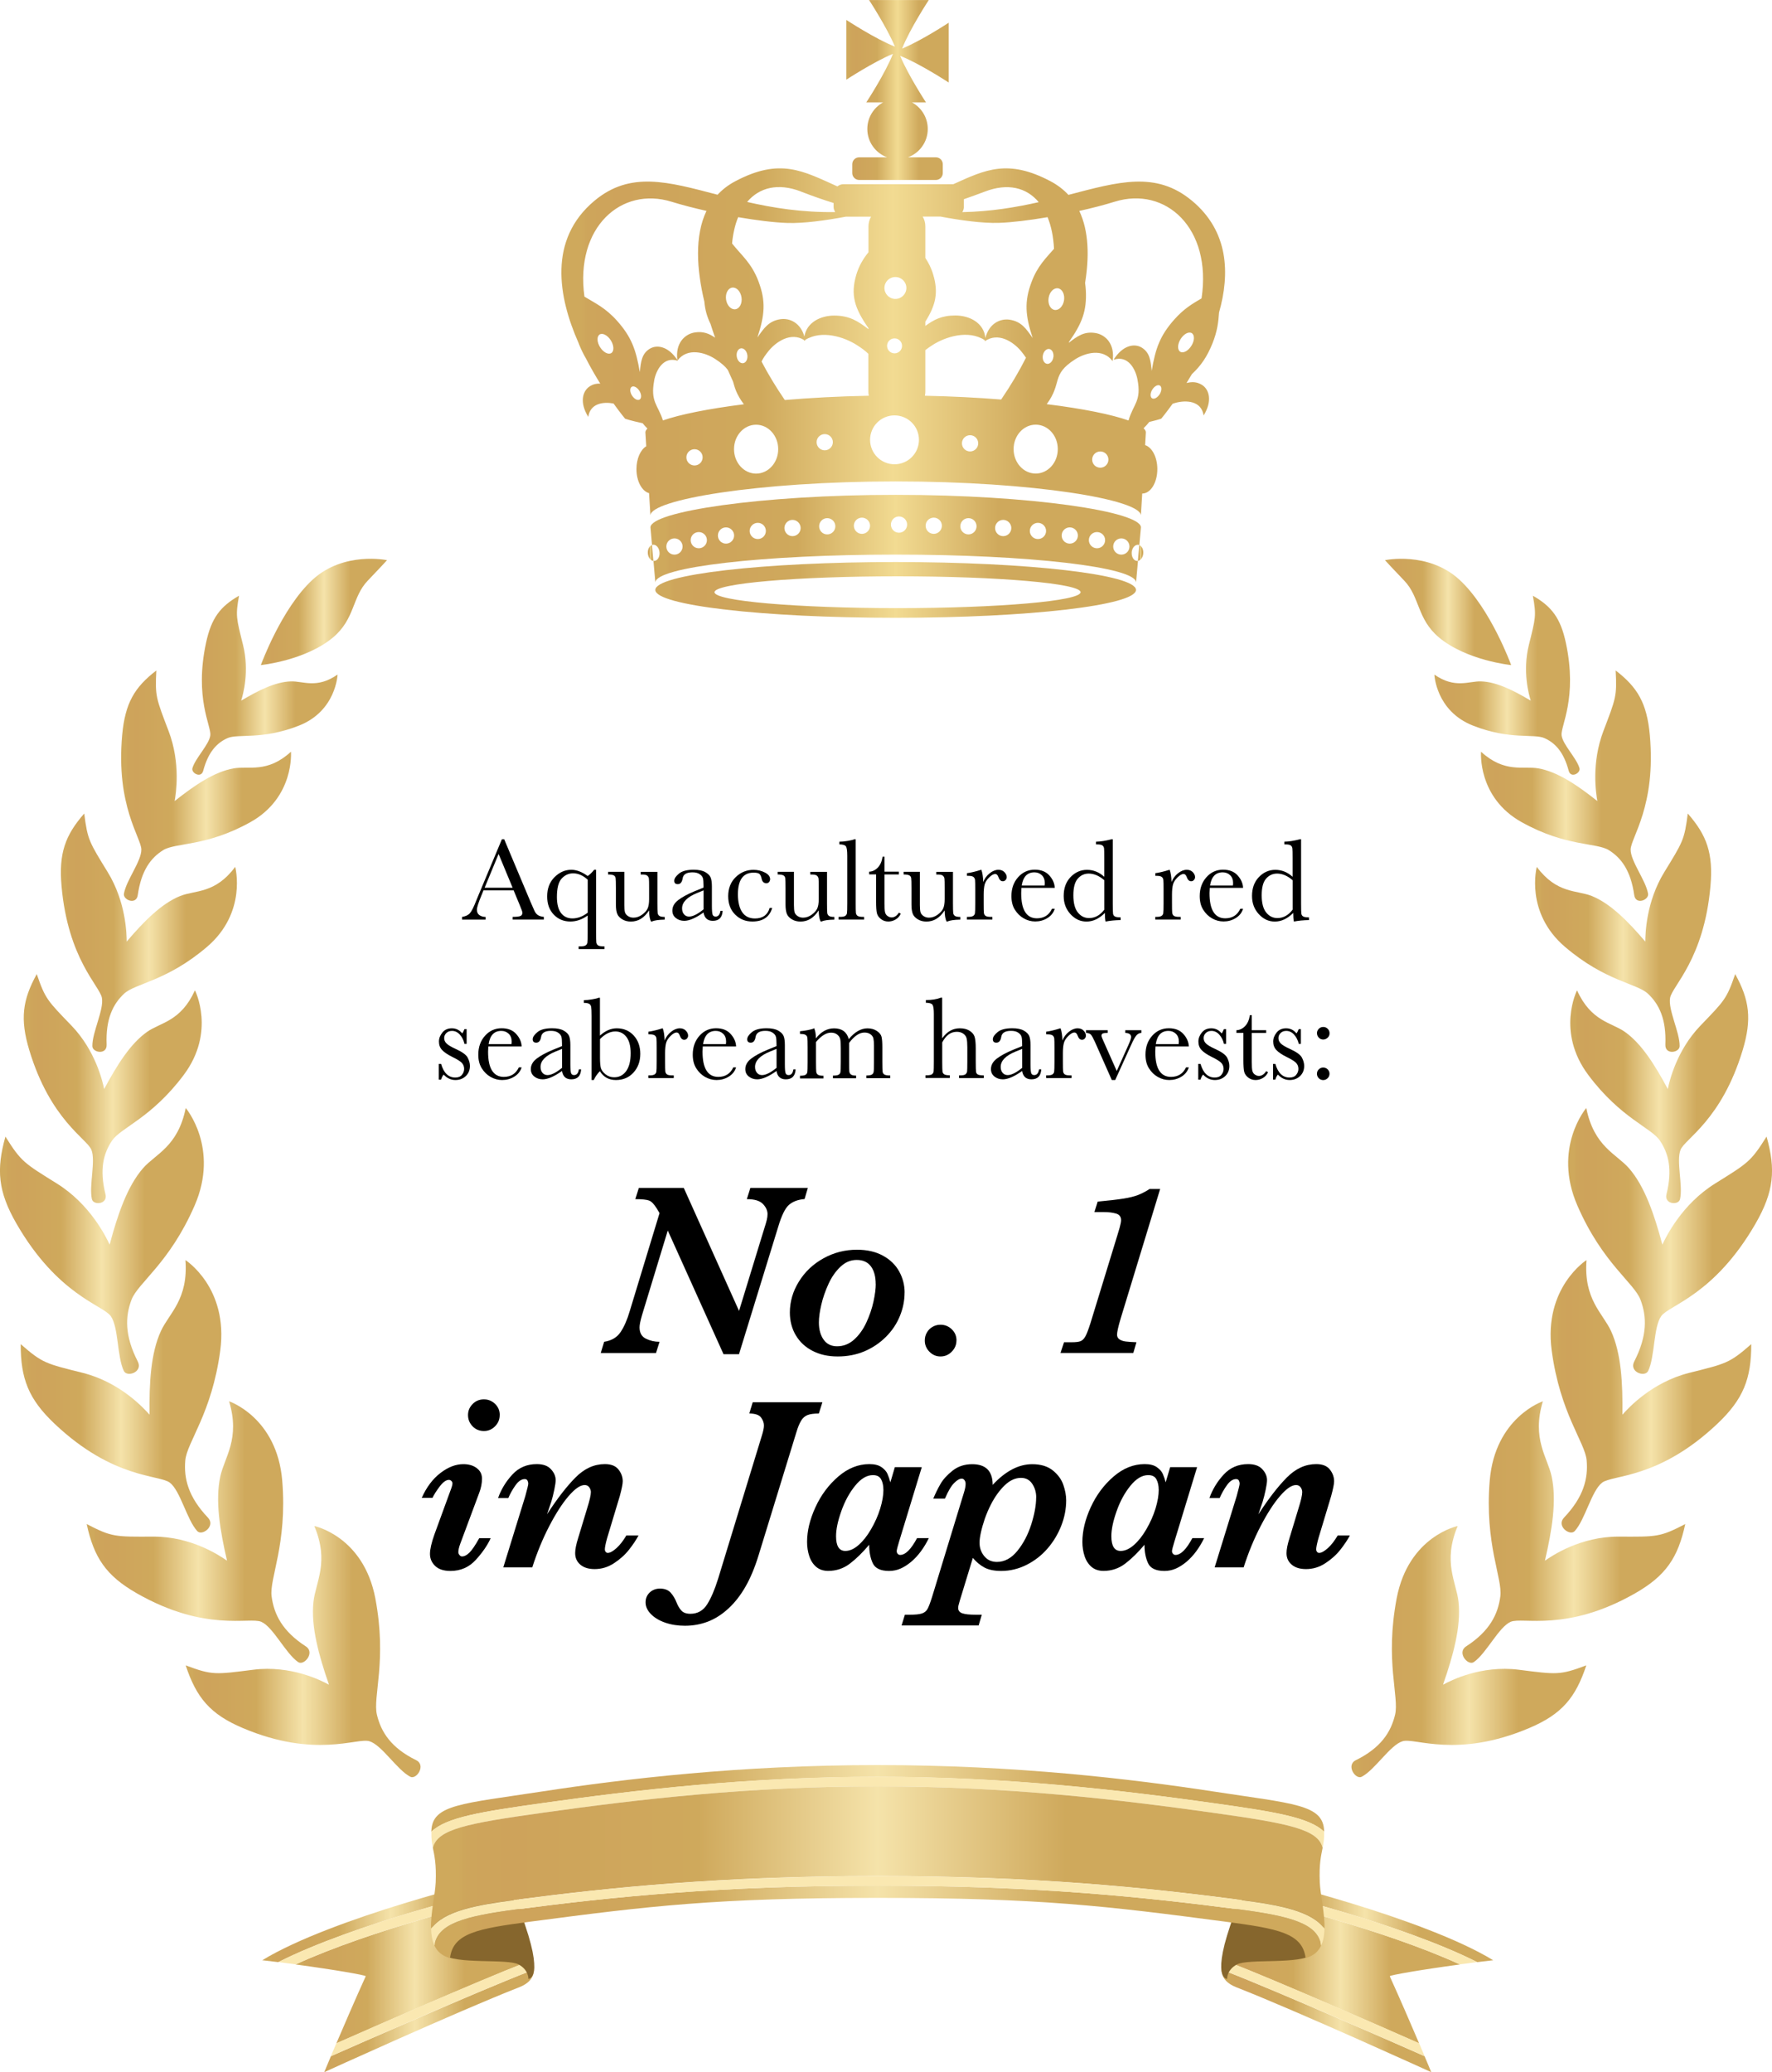 <?xml version="1.0" encoding="UTF-8"?><svg id="_レイヤー_2" xmlns="http://www.w3.org/2000/svg" xmlns:xlink="http://www.w3.org/1999/xlink" viewBox="0 0 355.29 415.42"><defs><style>.cls-1{fill:url(#linear-gradient-12);}.cls-1,.cls-2,.cls-3,.cls-4,.cls-5,.cls-6,.cls-7,.cls-8,.cls-9,.cls-10,.cls-11,.cls-12,.cls-13,.cls-14,.cls-15,.cls-16,.cls-17,.cls-18,.cls-19,.cls-20,.cls-21,.cls-22,.cls-23,.cls-24,.cls-25,.cls-26,.cls-27,.cls-28,.cls-29,.cls-30,.cls-31,.cls-32,.cls-33,.cls-34{stroke-width:0px;}.cls-2{fill:url(#linear-gradient-17);}.cls-3{fill:url(#linear-gradient-19);}.cls-4{fill:url(#linear-gradient);}.cls-5{fill:url(#linear-gradient-21);}.cls-6{fill:url(#linear-gradient-6);}.cls-8{fill:url(#linear-gradient-15);}.cls-9{fill:url(#linear-gradient-11);}.cls-10{fill:url(#linear-gradient-28);}.cls-10,.cls-11,.cls-21,.cls-26,.cls-31,.cls-34{fill-rule:evenodd;}.cls-11{fill:url(#linear-gradient-31);}.cls-12{fill:url(#linear-gradient-5);}.cls-13{fill:url(#linear-gradient-13);}.cls-14{fill:url(#linear-gradient-23);}.cls-15{fill:url(#linear-gradient-25);}.cls-16{fill:url(#linear-gradient-16);}.cls-17{fill:url(#linear-gradient-22);}.cls-18{fill:url(#linear-gradient-20);}.cls-19{fill:url(#linear-gradient-14);}.cls-20{fill:url(#linear-gradient-2);}.cls-21{fill:url(#linear-gradient-27);}.cls-22{fill:url(#linear-gradient-7);}.cls-23{fill:#fae8b1;}.cls-24{fill:url(#linear-gradient-3);}.cls-25{fill:url(#linear-gradient-9);}.cls-26{fill:url(#linear-gradient-29);}.cls-27{fill:url(#linear-gradient-8);}.cls-28{fill:url(#linear-gradient-24);}.cls-29{fill:url(#linear-gradient-18);}.cls-30{fill:url(#linear-gradient-30);}.cls-31{fill:#86662d;}.cls-32{fill:url(#linear-gradient-10);}.cls-33{fill:url(#linear-gradient-4);}.cls-34{fill:url(#linear-gradient-26);}</style><linearGradient id="linear-gradient" x1="244.9" y1="398.09" x2="292.69" y2="398.09" gradientUnits="userSpaceOnUse"><stop offset=".03" stop-color="#cfa95c"/><stop offset=".04" stop-color="#cea55b"/><stop offset=".09" stop-color="#cea35b"/><stop offset=".3" stop-color="#cfa95c"/><stop offset=".5" stop-color="#f5e3aa"/><stop offset=".71" stop-color="#cfa95c"/><stop offset=".98" stop-color="#cfa95c"/></linearGradient><linearGradient id="linear-gradient-2" x1="247.91" y1="384.96" x2="299.39" y2="384.96" xlink:href="#linear-gradient"/><linearGradient id="linear-gradient-3" x1="59.29" x2="107.08" xlink:href="#linear-gradient"/><linearGradient id="linear-gradient-4" x1="52.58" y1="384.96" x2="104.07" y2="384.96" xlink:href="#linear-gradient"/><linearGradient id="linear-gradient-5" x1="87.11" y1="385.28" x2="264.87" y2="385.28" xlink:href="#linear-gradient"/><linearGradient id="linear-gradient-6" x1="86.49" y1="360.55" x2="265.49" y2="360.55" xlink:href="#linear-gradient"/><linearGradient id="linear-gradient-7" x1="86.42" y1="372.41" x2="265.56" y2="372.41" xlink:href="#linear-gradient"/><linearGradient id="linear-gradient-8" x1="0" y1="248.79" x2="40.87" y2="248.79" xlink:href="#linear-gradient"/><linearGradient id="linear-gradient-9" x1="4.77" y1="218.25" x2="40.45" y2="218.25" xlink:href="#linear-gradient"/><linearGradient id="linear-gradient-10" x1="12.19" y1="187" x2="47.51" y2="187" xlink:href="#linear-gradient"/><linearGradient id="linear-gradient-11" x1="24.29" y1="157.51" x2="58.36" y2="157.51" xlink:href="#linear-gradient"/><linearGradient id="linear-gradient-12" x1="38.56" y1="137.37" x2="67.68" y2="137.37" xlink:href="#linear-gradient"/><linearGradient id="linear-gradient-13" x1="4.16" y1="279.94" x2="44.38" y2="279.94" xlink:href="#linear-gradient"/><linearGradient id="linear-gradient-14" x1="17.39" y1="307.16" x2="62.06" y2="307.16" xlink:href="#linear-gradient"/><linearGradient id="linear-gradient-15" x1="37.21" y1="331.12" x2="84.31" y2="331.12" xlink:href="#linear-gradient"/><linearGradient id="linear-gradient-16" x1="52.3" y1="122.69" x2="77.6" y2="122.69" xlink:href="#linear-gradient"/><linearGradient id="linear-gradient-17" x1="314.42" y1="248.79" x2="355.29" y2="248.79" xlink:href="#linear-gradient"/><linearGradient id="linear-gradient-18" x1="314.84" y1="218.25" x2="350.52" y2="218.25" xlink:href="#linear-gradient"/><linearGradient id="linear-gradient-19" x1="307.78" y1="187" x2="343.09" y2="187" xlink:href="#linear-gradient"/><linearGradient id="linear-gradient-20" x1="296.93" y1="157.51" x2="331" y2="157.51" xlink:href="#linear-gradient"/><linearGradient id="linear-gradient-21" x1="287.6" y1="137.37" x2="316.73" y2="137.37" xlink:href="#linear-gradient"/><linearGradient id="linear-gradient-22" x1="310.91" y1="279.94" x2="351.13" y2="279.94" xlink:href="#linear-gradient"/><linearGradient id="linear-gradient-23" x1="293.22" y1="307.16" x2="337.9" y2="307.16" xlink:href="#linear-gradient"/><linearGradient id="linear-gradient-24" x1="270.98" y1="331.12" x2="318.08" y2="331.12" xlink:href="#linear-gradient"/><linearGradient id="linear-gradient-25" x1="277.69" y1="122.69" x2="302.99" y2="122.69" xlink:href="#linear-gradient"/><linearGradient id="linear-gradient-26" x1="131.39" y1="118.27" x2="227.77" y2="118.27" gradientUnits="userSpaceOnUse"><stop offset=".03" stop-color="#cfa95c"/><stop offset=".04" stop-color="#cea55b"/><stop offset=".09" stop-color="#cea35b"/><stop offset=".3" stop-color="#cfa95c"/><stop offset=".5" stop-color="#f2db92"/><stop offset=".71" stop-color="#cfa95c"/><stop offset=".98" stop-color="#cfa95c"/></linearGradient><linearGradient id="linear-gradient-27" x1="130.4" y1="108.01" x2="228.75" y2="108.01" xlink:href="#linear-gradient-26"/><linearGradient id="linear-gradient-28" x1="228.15" y1="110.87" x2="229.23" y2="110.87" xlink:href="#linear-gradient-26"/><linearGradient id="linear-gradient-29" x1="129.88" y1="110.87" x2="131" y2="110.87" xlink:href="#linear-gradient-26"/><linearGradient id="linear-gradient-30" x1="112.55" y1="68.55" x2="245.62" y2="68.55" xlink:href="#linear-gradient-26"/><linearGradient id="linear-gradient-31" x1="169.69" y1="18.03" x2="190.21" y2="18.03" xlink:href="#linear-gradient-26"/></defs><g id="_レイヤー_1-2"><path class="cls-4" d="m292.69,393.83c-15.08-6.92-39.11-12.93-40.71-13.07-2.38-.06-2.84,1.8-3.25,4.64-.09.63-.18,1.23-.31,1.75l-1.77-.46c-.66,2.33-1.41,4.98-1.54,6.04-.19,1.59-1.03,4.21,2.8,5.7,12.09,4.72,39.06,17.01,39.06,17.01,0,0-.51-1.24-1.34-3.2-5.07-2.24-29-12.8-39.69-16.97l.7-1.78c9.73,3.8,30.37,12.86,37.9,16.18-1.63-3.82-3.84-8.94-5.89-13.46-.09-.21,6.44-1.34,14.04-2.36Z"/><path class="cls-20" d="m252.04,378.84c1.44.03,28.87,6.81,44.14,14.54,1.07-.13,2.15-.26,3.21-.38-13.92-8.5-46.08-16.42-47.37-16.45-3.05-.07-3.75,2.35-4.11,4.6.72-1.33,1.94-2.36,4.13-2.31Z"/><path class="cls-23" d="m245.94,395.25c10.69,4.17,34.62,14.73,39.69,16.97-.32-.76-.69-1.63-1.09-2.58-7.53-3.32-28.17-12.38-37.9-16.18l-.7,1.78Z"/><path class="cls-23" d="m247.91,381.15c-.68,1.26-.91,2.8-1.08,3.96-.08.58-.16,1.13-.27,1.54l.08.02c.33-1.18.65-2.27.84-3.03.18-.68.27-1.57.42-2.5Z"/><path class="cls-23" d="m248.72,385.39c.41-2.83.87-4.7,3.25-4.64,1.61.14,25.63,6.15,40.71,13.07,1.15-.15,2.32-.3,3.49-.45-15.27-7.72-42.7-14.5-44.14-14.54-2.2-.05-3.42.98-4.13,2.31-.15.93-.24,1.82-.42,2.5-.2.76-.51,1.85-.84,3.03l1.77.46c.14-.52.22-1.12.31-1.75Z"/><path class="cls-31" d="m263.23,391.78c-2.52,2.15-12.96.83-15.24,2.07-2.05,1.11-1.95,2.89-1.95,2.89,0,0-3.46.09,1.45-12.98,4.12-10.98,16.42-4.05,17.43,0,1.01,4.04-.05,6.65-1.68,8.04Z"/><path class="cls-24" d="m59.29,393.83c15.08-6.92,39.11-12.93,40.71-13.07,2.38-.06,2.84,1.8,3.25,4.64.09.63.18,1.23.31,1.75l1.77-.46c.66,2.33,1.41,4.98,1.54,6.04.19,1.59,1.03,4.21-2.8,5.7-12.09,4.72-39.06,17.01-39.06,17.01,0,0,.51-1.24,1.34-3.2,5.07-2.24,29-12.8,39.69-16.97l-.7-1.78c-9.73,3.8-30.37,12.86-37.9,16.18,1.63-3.82,3.84-8.94,5.89-13.46.1-.21-6.44-1.34-14.04-2.36Z"/><path class="cls-33" d="m99.94,378.84c-1.44.03-28.87,6.81-44.14,14.54-1.07-.13-2.15-.26-3.22-.38,13.92-8.5,46.08-16.42,47.37-16.45,3.05-.07,3.75,2.35,4.11,4.6-.72-1.33-1.94-2.36-4.13-2.31Z"/><path class="cls-23" d="m106.04,395.25c-10.69,4.17-34.62,14.73-39.69,16.97.32-.76.69-1.63,1.09-2.58,7.53-3.32,28.17-12.38,37.9-16.18l.7,1.78Z"/><path class="cls-23" d="m104.07,381.15c.68,1.26.91,2.8,1.08,3.96.08.58.16,1.13.27,1.54l-.08.02c-.33-1.18-.65-2.27-.84-3.03-.18-.68-.27-1.57-.42-2.5Z"/><path class="cls-23" d="m103.25,385.39c-.41-2.83-.87-4.7-3.25-4.64-1.61.14-25.63,6.15-40.71,13.07-1.15-.15-2.31-.3-3.49-.45,15.27-7.72,42.7-14.5,44.14-14.54,2.2-.05,3.42.98,4.13,2.31.15.93.24,1.82.42,2.5.2.76.51,1.85.84,3.03l-1.77.46c-.13-.52-.22-1.12-.31-1.75Z"/><path class="cls-31" d="m88.75,391.78c2.52,2.15,12.96.83,15.24,2.07,2.05,1.11,1.95,2.89,1.95,2.89,0,0,3.46.09-1.45-12.98-4.12-10.98-16.42-4.05-17.43,0-1.01,4.04.05,6.65,1.68,8.04Z"/><path class="cls-12" d="m175.99,378.04c-31.64,0-53.52,2.29-72.48,4.77-10.38,1.36-15.83,2.87-16.4,7.25.56,1.19,1.53,2.09,3.12,2.48.62-4.97,5.51-5.88,16.06-7.27,23.98-3.16,37.16-4.77,69.71-4.77s45.73,1.61,69.71,4.77c10.54,1.39,15.44,2.3,16.06,7.27,1.58-.39,2.55-1.29,3.12-2.48-.57-4.38-6.02-5.89-16.4-7.25-18.96-2.48-40.85-4.77-72.48-4.77Z"/><path class="cls-6" d="m175.99,356.23c-26.16,0-48.67,2.67-67.26,5.28-12.27,1.72-19.25,2.84-22.24,5.73,0-.06,0-.12,0-.18.2-5.31,6.01-5.41,22.37-7.92,16.26-2.49,39.57-5.27,67.13-5.27s50.86,2.78,67.13,5.27c16.36,2.51,22.16,2.61,22.37,7.92,0,.06,0,.12,0,.18-2.99-2.89-9.97-4-22.24-5.73-18.59-2.61-41.09-5.28-67.26-5.28Z"/><path class="cls-23" d="m175.99,358.14c-26.05,0-48.47,2.66-66.99,5.26-15.48,2.17-21.28,3.32-22.21,7.06-.19-.95-.33-1.88-.3-3.24,2.99-2.89,9.97-4,22.24-5.73,18.58-2.61,41.09-5.28,67.26-5.28s48.67,2.67,67.26,5.28c12.27,1.72,19.25,2.84,22.24,5.73.04,1.36-.11,2.29-.3,3.24-.93-3.75-6.73-4.89-22.21-7.06-18.52-2.6-40.95-5.26-66.99-5.26Z"/><path class="cls-22" d="m175.99,376.12c-31.75,0-53.71,2.3-72.73,4.78-7.82,1.02-14.21,2.17-16.84,5.77-.09-3.17.84-6.87.94-9.28.15-3.73-.26-5.35-.57-6.93.93-3.75,6.73-4.89,22.21-7.06,18.52-2.6,40.95-5.26,66.99-5.26s48.47,2.66,66.99,5.26c15.48,2.17,21.28,3.32,22.21,7.06-.31,1.58-.73,3.2-.57,6.93.1,2.41,1.02,6.11.94,9.28-2.62-3.6-9.02-4.75-16.84-5.77-19.02-2.48-40.98-4.78-72.73-4.78Z"/><path class="cls-23" d="m175.99,378.04c-31.64,0-53.52,2.29-72.48,4.77-10.38,1.36-15.83,2.87-16.4,7.25-.46-.97-.65-2.13-.68-3.37,2.62-3.6,9.02-4.75,16.84-5.77,19.02-2.48,40.98-4.78,72.73-4.78s53.71,2.3,72.73,4.78c7.82,1.02,14.21,2.17,16.84,5.77-.03,1.25-.23,2.41-.69,3.37-.57-4.38-6.02-5.89-16.4-7.25-18.96-2.48-40.85-4.77-72.48-4.77Z"/><path class="cls-27" d="m37.24,222.14s6.81,8,1.78,19.56c-5.03,11.56-11.35,15.47-12.65,18.87-1.27,3.34-1.42,7.17,1.25,12.39,1.08,2.12-2.14,3.23-2.79,1.9-1.37-2.83-1.04-8.8-2.63-11.01-1.59-2.21-10.64-4.2-18.9-18.53-3.71-6.44-4.07-10.85-2.21-17.45,3.17,5.07,3.74,5.31,10.38,9.45,6.63,4.15,9.76,10.61,10.51,12.21,1.63-6.09,3.55-11.71,6.7-15.32,2.53-2.89,7-4.3,8.56-12.08Z"/><path class="cls-25" d="m39.09,198.55s4.23,8.31-2.26,16.97c-6.49,8.66-12.6,10.55-14.35,13.14-1.72,2.54-2.58,5.75-1.33,10.77.51,2.04-2.44,2.26-2.72.98-.62-2.7.81-7.68-.11-9.91-.92-2.23-8.21-5.95-12.44-19.93-1.9-6.29-1.36-10.11,1.49-15.28,1.71,5,2.15,5.33,6.97,10.34,4.82,5,6.22,11.18,6.55,12.7,2.55-4.78,5.26-9.12,8.62-11.47,2.7-1.89,6.75-2.07,9.57-8.31Z"/><path class="cls-32" d="m47.16,173.8s2.44,9.11-5.64,16.02c-8.09,6.92-14.43,7.31-16.66,9.42-2.19,2.07-3.69,5-3.48,10.2.08,2.11-2.83,1.62-2.86.31-.05-2.78,2.35-7.3,1.91-9.7-.44-2.4-6.8-7.75-8.09-22.4-.58-6.58.73-10.19,4.55-14.55.66,5.29,1.01,5.72,4.7,11.74,3.69,6.02,3.8,12.38,3.81,13.94,3.46-4.07,6.99-7.65,10.74-9.15,3.02-1.2,7.01-.42,11.02-5.84Z"/><path class="cls-9" d="m58.34,150.71s.75,9.17-8.14,14.12c-8.9,4.96-15.01,4.06-17.5,5.62-2.44,1.53-4.37,4.03-5.08,9.02-.29,2.02-2.97.97-2.77-.28.42-2.66,3.5-6.48,3.49-8.86-.01-2.37-5.14-8.74-3.84-22.97.58-6.38,2.45-9.56,6.85-12.94-.29,5.17-.02,5.64,2.45,12.13,2.47,6.48,1.48,12.55,1.22,14.05,4-3.17,7.98-5.88,11.81-6.55,3.08-.54,6.75,1.01,11.51-3.34Z"/><path class="cls-1" d="m67.68,135.24s-.27,7.31-7.75,10.24c-7.48,2.93-12.22,1.55-14.33,2.51-2.07.93-3.83,2.69-4.86,6.55-.42,1.57-2.44.44-2.16-.53.59-2.05,3.37-4.73,3.59-6.6.21-1.87-3.23-7.46-.86-18.53,1.07-4.97,2.83-7.27,6.62-9.45-.72,4.04-.55,4.45.79,9.83,1.34,5.38-.01,10.06-.36,11.21,3.46-2.06,6.84-3.76,9.93-3.86,2.48-.09,5.23,1.54,9.39-1.37Z"/><path class="cls-13" d="m37.17,252.62s8.68,5.51,6.99,18.15c-1.69,12.64-6.69,18.37-7.01,22.03-.31,3.59.58,7.3,4.54,11.46,1.61,1.69-1.18,3.76-2.15,2.69-2.08-2.27-3.37-8.08-5.49-9.7-2.12-1.62-11.32-.67-23.08-11.78-5.28-4.99-6.83-9.1-6.82-15.99,4.41,3.85,5.02,3.9,12.48,5.77,7.46,1.88,12.19,7.07,13.35,8.37-.08-6.34.24-12.32,2.28-16.76,1.64-3.57,5.53-6.32,4.92-14.25Z"/><path class="cls-19" d="m45.93,280.94s9.61,3.21,10.66,15.93c1.04,12.72-2.6,19.54-2.13,23.17.46,3.57,2.12,6.97,6.85,10.03,1.93,1.24-.35,3.95-1.52,3.16-2.5-1.69-5-7.03-7.4-8.08-2.41-1.04-11.15,2.16-24.97-5.72-6.2-3.55-8.58-7.17-10.04-13.88,5.1,2.65,5.71,2.55,13.37,2.52,7.66-.03,13.37,3.86,14.77,4.83-1.43-6.15-2.39-12.05-1.35-16.88.83-3.88,4.04-7.52,1.76-15.09Z"/><path class="cls-8" d="m63,305.94s9.89,2.02,12.26,14.53c2.37,12.51-.54,19.73.31,23.29.83,3.49,2.84,6.66,7.87,9.13,2.04,1,.07,3.97-1.18,3.32-2.66-1.38-5.71-6.38-8.2-7.12-2.5-.75-10.86,3.51-25.4-2.65-6.53-2.77-9.28-6.07-11.43-12.56,5.35,2.01,5.94,1.84,13.55.88,7.61-.96,13.69,2.2,15.18,3-2.06-5.93-3.64-11.68-3.11-16.6.42-3.95,3.23-7.97.17-15.21Z"/><path class="cls-16" d="m77.6,112.31s-8.65-1.84-14.91,3.9c-6.26,5.74-10.39,17.13-10.39,17.13,0,0,8.9-.89,14.46-5.53,4.44-3.72,3.81-8.1,6.97-11.39,1.87-1.93,3.87-4.11,3.87-4.11Z"/><path class="cls-2" d="m318.05,222.14s-6.81,8-1.78,19.56c5.03,11.56,11.36,15.47,12.65,18.87,1.27,3.34,1.42,7.17-1.25,12.39-1.08,2.12,2.14,3.23,2.79,1.9,1.37-2.83,1.04-8.8,2.63-11.01,1.59-2.21,10.64-4.2,18.9-18.53,3.71-6.44,4.07-10.85,2.21-17.45-3.18,5.07-3.74,5.31-10.38,9.45-6.63,4.15-9.76,10.61-10.51,12.21-1.63-6.09-3.55-11.71-6.7-15.32-2.53-2.89-7-4.3-8.56-12.08Z"/><path class="cls-29" d="m316.2,198.55s-4.23,8.31,2.26,16.97c6.48,8.66,12.6,10.55,14.34,13.14,1.72,2.54,2.58,5.75,1.33,10.77-.51,2.04,2.44,2.26,2.72.98.62-2.7-.81-7.68.11-9.91.92-2.23,8.21-5.95,12.44-19.93,1.9-6.29,1.36-10.11-1.49-15.28-1.71,5-2.15,5.33-6.97,10.34-4.82,5-6.22,11.18-6.55,12.7-2.55-4.78-5.26-9.12-8.62-11.47-2.7-1.89-6.75-2.07-9.57-8.31Z"/><path class="cls-3" d="m308.13,173.8s-2.44,9.11,5.64,16.02c8.09,6.92,14.43,7.31,16.66,9.42,2.19,2.07,3.69,5,3.48,10.2-.08,2.11,2.83,1.62,2.86.31.05-2.78-2.35-7.3-1.91-9.7.44-2.4,6.8-7.75,8.09-22.4.58-6.58-.73-10.19-4.55-14.55-.66,5.29-1.01,5.72-4.7,11.74-3.69,6.02-3.8,12.38-3.81,13.94-3.47-4.07-6.99-7.65-10.74-9.15-3.02-1.2-7.01-.42-11.03-5.84Z"/><path class="cls-18" d="m296.95,150.71s-.75,9.17,8.14,14.12c8.9,4.96,15.01,4.06,17.5,5.62,2.44,1.53,4.37,4.03,5.08,9.02.29,2.02,2.97.97,2.77-.28-.42-2.66-3.5-6.48-3.49-8.86.01-2.37,5.14-8.74,3.84-22.97-.58-6.38-2.45-9.56-6.85-12.94.29,5.17.02,5.64-2.45,12.13-2.47,6.48-1.48,12.55-1.22,14.05-4-3.17-7.98-5.88-11.81-6.55-3.08-.54-6.75,1.01-11.51-3.34Z"/><path class="cls-5" d="m287.6,135.24s.27,7.31,7.75,10.24c7.48,2.93,12.22,1.55,14.33,2.51,2.07.93,3.83,2.69,4.85,6.55.42,1.57,2.44.44,2.16-.53-.59-2.05-3.37-4.73-3.59-6.6-.21-1.87,3.23-7.46.86-18.53-1.07-4.97-2.83-7.27-6.62-9.45.72,4.04.55,4.45-.79,9.83-1.34,5.38.01,10.06.36,11.21-3.46-2.06-6.84-3.76-9.93-3.86-2.48-.09-5.22,1.54-9.39-1.37Z"/><path class="cls-17" d="m318.11,252.62s-8.68,5.51-6.99,18.15c1.69,12.64,6.69,18.37,7.01,22.03.31,3.59-.58,7.3-4.54,11.46-1.61,1.69,1.18,3.76,2.15,2.69,2.08-2.27,3.37-8.08,5.49-9.7,2.12-1.62,11.32-.67,23.08-11.78,5.28-4.99,6.83-9.1,6.82-15.99-4.4,3.85-5.02,3.9-12.48,5.77-7.46,1.88-12.19,7.07-13.35,8.37.08-6.34-.24-12.32-2.28-16.76-1.64-3.57-5.53-6.32-4.92-14.25Z"/><path class="cls-14" d="m309.35,280.94s-9.61,3.21-10.66,15.93c-1.04,12.72,2.6,19.54,2.13,23.17-.46,3.57-2.12,6.97-6.85,10.03-1.93,1.24.35,3.95,1.52,3.16,2.5-1.69,5-7.03,7.4-8.08,2.41-1.04,11.16,2.16,24.97-5.72,6.2-3.55,8.58-7.17,10.04-13.88-5.1,2.65-5.71,2.55-13.37,2.52-7.66-.03-13.37,3.86-14.77,4.83,1.43-6.15,2.39-12.05,1.35-16.88-.83-3.88-4.04-7.52-1.76-15.09Z"/><path class="cls-28" d="m292.29,305.94s-9.89,2.02-12.26,14.53c-2.37,12.51.54,19.73-.31,23.29-.83,3.49-2.84,6.66-7.87,9.13-2.04,1-.07,3.97,1.18,3.32,2.66-1.38,5.71-6.38,8.2-7.12,2.5-.75,10.86,3.51,25.4-2.65,6.53-2.77,9.28-6.07,11.43-12.56-5.35,2.01-5.94,1.84-13.55.88-7.61-.96-13.69,2.2-15.18,3,2.06-5.93,3.64-11.68,3.11-16.6-.42-3.95-3.23-7.97-.17-15.21Z"/><path class="cls-15" d="m277.69,112.31s8.65-1.84,14.91,3.9c6.26,5.74,10.39,17.13,10.39,17.13,0,0-8.9-.89-14.46-5.53-4.44-3.72-3.81-8.1-6.97-11.39-1.87-1.93-3.87-4.11-3.87-4.11Z"/><path class="cls-34" d="m179.58,112.68c-26.62,0-48.19,2.5-48.19,5.59s21.57,5.59,48.19,5.59,48.19-2.5,48.19-5.59-21.58-5.59-48.19-5.59Zm.38,9.24c-20.27,0-36.7-1.43-36.7-3.19s16.43-3.19,36.7-3.19,36.7,1.43,36.7,3.19-16.43,3.19-36.7,3.19Z"/><path class="cls-21" d="m226.9,110.76c.07-.89.64-1.58,1.29-1.54.09,0,.17.03.25.06l.32-3.55c0-3.15-22.01-6.52-49.17-6.52s-49.17,3.37-49.17,6.52l.31,3.53c.07-.02.14-.04.22-.05.64-.05,1.22.64,1.29,1.54.07.89-.4,1.66-1.05,1.71-.06,0-.12,0-.17-.01l.38,4.33c0-3.09,21.57-5.59,48.19-5.59s48.19,2.5,48.19,5.59l.39-4.33c-.07.01-.14.02-.21.01-.64-.05-1.11-.81-1.05-1.71Zm-91.67.44c-.9,0-1.63-.73-1.63-1.63s.73-1.63,1.63-1.63,1.63.73,1.63,1.63-.73,1.63-1.63,1.63Zm4.88-1.28c-.9,0-1.63-.73-1.63-1.63s.73-1.62,1.63-1.62,1.63.73,1.63,1.62-.73,1.63-1.63,1.63Zm5.45-.93c-.9,0-1.62-.73-1.62-1.63s.73-1.63,1.62-1.63,1.63.73,1.63,1.63-.73,1.63-1.63,1.63Zm6.38-.92c-.9,0-1.63-.73-1.63-1.62s.73-1.63,1.63-1.63,1.62.73,1.62,1.63-.73,1.62-1.62,1.62Zm6.96-.58c-.9,0-1.62-.73-1.62-1.63s.73-1.63,1.62-1.63,1.63.73,1.63,1.63-.73,1.63-1.63,1.63Zm6.96-.35c-.9,0-1.62-.73-1.62-1.63s.73-1.63,1.62-1.63,1.63.73,1.63,1.63-.73,1.63-1.63,1.63Zm6.96-.11c-.89,0-1.62-.73-1.62-1.63s.73-1.62,1.62-1.62,1.63.73,1.63,1.62-.73,1.63-1.63,1.63Zm7.43-.23c-.9,0-1.62-.73-1.62-1.63s.73-1.63,1.62-1.63,1.63.73,1.63,1.63-.73,1.63-1.63,1.63Zm6.97.23c-.9,0-1.63-.73-1.63-1.63s.73-1.62,1.63-1.62,1.63.73,1.63,1.62-.73,1.63-1.63,1.63Zm6.96.11c-.9,0-1.63-.73-1.63-1.63s.73-1.63,1.63-1.63,1.62.73,1.62,1.63-.73,1.63-1.62,1.63Zm6.96.35c-.9,0-1.62-.73-1.62-1.63s.73-1.63,1.62-1.63,1.63.73,1.63,1.63-.72,1.63-1.63,1.63Zm6.97.58c-.9,0-1.63-.73-1.63-1.62s.73-1.63,1.63-1.63,1.63.73,1.63,1.63-.73,1.62-1.63,1.62Zm6.38.92c-.9,0-1.62-.73-1.62-1.63s.73-1.63,1.62-1.63,1.63.73,1.63,1.63-.73,1.63-1.63,1.63Zm5.46.93c-.9,0-1.63-.73-1.63-1.63s.73-1.62,1.63-1.62,1.63.73,1.63,1.62-.73,1.63-1.63,1.63Zm4.88,1.28c-.9,0-1.63-.73-1.63-1.63s.73-1.63,1.63-1.63,1.63.73,1.63,1.63-.73,1.63-1.63,1.63Z"/><path class="cls-10" d="m228.43,109.29l-.28,3.17c.56-.09,1.02-.73,1.08-1.52.06-.77-.29-1.45-.8-1.65Z"/><path class="cls-26" d="m129.89,110.94c.06.81.54,1.45,1.11,1.52l-.28-3.18c-.53.18-.89.87-.83,1.66Z"/><path class="cls-30" d="m238.97,40.23c-7.19-5.99-14.73-3.78-24.75-1.16-.98-1.06-2.18-1.99-3.62-2.75-8.53-4.49-13.04-2.3-19.46.61h-22.01c-.47,0-.89.17-1.23.44-6.96-3.12-11.49-5.77-20.44-1.05-1.43.75-2.61,1.67-3.59,2.72-9.97-2.61-17.49-4.78-24.66,1.19-9.33,7.78-7.31,19.28-3.21,28.53.05.13.09.26.15.39.41,1.01.85,1.89,1.32,2.69.94,1.84,1.94,3.55,2.88,5.07-.7-.04-1.38.09-2.08.53-1.47.92-2.13,3.24-.32,6.14.39-2.74,3.03-3.07,5.07-2.68,1.37,1.92,2.32,3.05,2.32,3.05,0,0,.93.34,3.51.9.27.34.59.7.96,1.07-.26.26-.41.51-.41.76l.17,2.79c-1.15.7-1.96,2.48-1.96,4.58,0,2.43,1.1,4.44,2.53,4.82l.27,4.47c0-3.15,21.46-6.82,49.17-6.82s49.17,3.67,49.17,6.82l.27-4.39h0c1.68,0,3.03-2.19,3.03-4.9,0-2.39-1.06-4.37-2.45-4.81l.15-2.57c0-.26-.17-.54-.46-.81.46-.45.83-.87,1.15-1.27,1.73-.41,2.39-.65,2.39-.65,0,0,.93-1.11,2.29-3,.18-.06.36-.11.56-.17,2.08-.58,5.21-.47,5.65,2.53,1.8-2.91,1.13-5.23-.34-6.14-1.04-.64-2.02-.64-3.09-.37.36-.57.72-1.17,1.08-1.79,1.83-1.7,3.04-3.48,4.11-6.13,1.01-2.49,1.2-4.37,1.33-6.21,2.22-7.84,1.93-16.3-5.44-22.43Zm-26.84,17.57c.85.13,1.39,1.21,1.21,2.41-.19,1.2-1.03,2.06-1.88,1.93-.86-.13-1.4-1.21-1.21-2.41.18-1.2,1.03-2.06,1.88-1.93Zm-.93,13.82c-.12.82-.7,1.41-1.28,1.32-.59-.09-.96-.83-.83-1.65.13-.82.7-1.41,1.29-1.32.58.09.95.83.83,1.65Zm-17.95-30.15v-1.53c1.3-.45,2.69-.95,4.19-1.52,4.62-1.78,8.38-.82,10.83,2.11-4.57,1.03-9.63,1.89-15.33,2,.2-.31.32-.67.32-1.06Zm-13.72,14.07c1.21,0,2.2.98,2.2,2.19s-.98,2.2-2.2,2.2-2.2-.98-2.2-2.2.98-2.19,2.2-2.19Zm1.33,13.8c0,.83-.67,1.5-1.5,1.5s-1.5-.67-1.5-1.5.67-1.5,1.5-1.5,1.5.67,1.5,1.5Zm-20.26-30.93c2.43.94,4.6,1.69,6.54,2.29v.75c0,.4.12.76.32,1.07-6.67.09-12.49-.85-17.66-2.03,2.45-2.91,6.2-3.86,10.81-2.09Zm-12.61,5.13c3.68.63,7.21,1.07,9.87,1.16,3.33.11,7.8-.52,11.73-1.26h5.06c-.33.58-.52,1.25-.52,1.97v5.16c-1,1.24-1.89,2.65-2.45,4.54-1.18,4.03-.35,6.67,2.45,10.69v.19c-2.07-1.55-3.72-2.72-6.88-2.72-2.71,0-5.5,1.35-5.97,4.19-.77-2.73-2.93-3.75-4.83-3.46-2.32.36-3.29,1.8-4.59,3.67,1.48-4.53,1.72-7.27.22-11.25-1.4-3.73-3.47-5.27-5.3-7.61.18-1.98.6-3.75,1.22-5.27Zm1.01,29.27c-.58.09-1.16-.5-1.28-1.32-.13-.82.24-1.56.83-1.65.59-.09,1.16.5,1.29,1.32.12.82-.24,1.56-.83,1.65Zm-2.21-15.15c.85-.13,1.69.73,1.88,1.93.19,1.2-.36,2.28-1.21,2.41-.85.13-1.7-.73-1.88-1.93-.18-1.2.36-2.28,1.21-2.41Zm-24.23,13.13c-.6.37-1.6-.16-2.25-1.19-.64-1.03-.67-2.16-.08-2.54.6-.37,1.6.16,2.25,1.19.64,1.03.67,2.17.08,2.54Zm5.69,9.31c-.41.26-1.1-.11-1.54-.81-.44-.7-.46-1.48-.05-1.74.41-.26,1.1.11,1.54.81.44.7.46,1.48.05,1.74Zm2.02-10.18c-1.62,1.01-1.77,2.61-1.99,4.68-.76-4.54-1.72-7.09-4.52-10.24-2.39-2.69-4.44-3.57-6.58-4.89-1.91-13.9,7.38-22.16,17.48-19.02,2.04.63,4.45,1.26,6.99,1.83-2.41,5.04-1.97,11.72-.43,18.18.14,1.63.54,3.05,1.25,4.51.29.92.59,1.84.91,2.73-1.2-.82-2.38-1.31-4.06-1.05-2.07.32-3.96,2.22-3.5,5.54-1.8-2.76-4.11-3.16-5.55-2.26Zm.89,6.36c.4-2.12,1.89-4.89,4.76-3.95-.02-.03-.04-.06-.06-.09,2-2.61,5.51-1.58,7.51-.29,1.27.82,2.04,1.52,2.55,2.2.36.82.71,1.6,1.05,2.33.34,1.22.7,2.61,2.18,4.57-7.19.9-12.85,2.06-16.23,3.24-.99-3.14-2.56-3.71-1.75-8.01Zm8.09,17.04c-.9,0-1.63-.73-1.63-1.63s.73-1.63,1.63-1.63,1.63.73,1.63,1.63-.73,1.63-1.63,1.63Zm12.35,1.63c-2.44,0-4.43-2.19-4.43-4.9s1.98-4.9,4.43-4.9,4.43,2.19,4.43,4.9-1.98,4.9-4.43,4.9Zm13.76-4.67c-.9,0-1.63-.73-1.63-1.63s.73-1.62,1.63-1.62,1.63.73,1.63,1.62-.73,1.63-1.63,1.63Zm-8.01-10.09c-1.79-2.62-3.35-5.2-4.66-7.71.31-.64.78-1.35,1.48-2.2,1.48-1.78,4.39-3.75,7.03-2.12,0,.05,0,.09,0,.15.04-.03.08-.05.12-.08.05.03.1.06.14.09,0-.05-.02-.1-.03-.16,3.32-2.09,7.84-.58,10.29.97,1.07.67,1.84,1.26,2.39,1.81v7.56c0,.29.03.57.09.84-6,.11-11.68.42-16.86.86Zm22,12.89c-2.7,0-4.9-2.19-4.9-4.9s2.19-4.9,4.9-4.9,4.9,2.19,4.9,4.9-2.19,4.9-4.9,4.9Zm9.21-49.66c3.93.74,8.4,1.37,11.73,1.26,2.63-.09,6.12-.52,9.75-1.14.73,1.79,1.17,3.92,1.29,6.34-1.61,1.86-3.3,3.44-4.5,6.64-1.49,3.97-1.26,6.72.22,11.25-1.3-1.87-2.27-3.31-4.59-3.67-1.95-.3-4.17.78-4.89,3.66-.3-3.06-3.2-4.51-6.02-4.51s-4.31.87-6.02,2.09v-.85c2.1-3.34,2.64-5.82,1.59-9.4-.39-1.33-.95-2.42-1.59-3.38v-6.32c0-.72-.19-1.39-.53-1.97h3.55Zm5.94,47.09c-.9,0-1.63-.73-1.63-1.63s.73-1.63,1.63-1.63,1.63.73,1.63,1.63-.73,1.63-1.63,1.63Zm-9.06-11.17c.06-.28.09-.56.09-.85v-8.3c.43-.33.93-.69,1.53-1.07,2.48-1.57,7.08-3.1,10.41-.9-.01.07-.03.14-.04.21,2.71-1.93,5.76.12,7.29,1.96.4.49.73.93.99,1.33-1.38,2.73-3.03,5.53-4.98,8.38-4.74-.38-9.89-.65-15.29-.76Zm22.22,15.6c-2.45,0-4.43-2.19-4.43-4.9s1.98-4.9,4.43-4.9,4.43,2.19,4.43,4.9-1.98,4.9-4.43,4.9Zm12.95-1.17c-.9,0-1.63-.73-1.63-1.63s.73-1.63,1.63-1.63,1.63.73,1.63,1.63-.73,1.63-1.63,1.63Zm11.91-14.74c-.44.71-1.13,1.07-1.53.82-.41-.25-.39-1.03.04-1.73.44-.71,1.12-1.07,1.53-.82.41.25.39,1.03-.04,1.74Zm6.36-9.71c-.64,1.03-1.64,1.57-2.24,1.2-.6-.37-.57-1.51.07-2.54.64-1.03,1.64-1.56,2.24-1.19.6.37.57,1.51-.07,2.54Zm2.02-9.49c-1.76,1.03-3.51,2.03-5.49,4.27-2.79,3.16-3.74,5.71-4.49,10.26-.22-2.08-.37-3.66-2-4.67-1.47-.91-3.84-.47-5.64,2.43,2.87-.95,4.37,1.81,4.78,3.93.85,4.4-.82,4.9-1.79,8.25-3.4-1.2-9.11-2.37-16.4-3.27,3.19-4.32.81-5.85,5.66-8.97,2.01-1.3,5.54-2.33,7.54.33.53-3.38-1.39-5.31-3.48-5.63-2.24-.35-3.59.65-5.31,1.97.03-.08.06-.16.09-.24,2.58-3.66,3.56-6.18,3.34-10.29-.03-.52-.08-1-.15-1.47.85-5.23.77-10.37-1.16-14.44,2.58-.57,5.03-1.21,7.09-1.85,10.19-3.17,19.55,5.26,17.42,19.39Z"/><path class="cls-11" d="m190.21,4.56s-5.42,3.56-9.34,5.19c1.54-3.94,5.35-9.74,5.35-9.74h-11.97s3.55,5.42,5.19,9.34c-3.94-1.54-9.74-5.35-9.74-5.35v11.97s5.42-3.55,9.34-5.18c-1.54,3.94-5.35,9.74-5.35,9.74h3.38c-1.89,1.03-3.17,3.03-3.17,5.33,0,2.61,1.65,4.83,3.97,5.68h-5.61c-.76,0-1.38.62-1.38,1.38v1.78c0,.76.62,1.38,1.38,1.38h15.39c.76,0,1.38-.62,1.38-1.38v-1.78c0-.76-.62-1.38-1.38-1.38h-5.61c2.32-.85,3.98-3.07,3.98-5.68,0-2.3-1.28-4.3-3.17-5.33h2.81s-3.55-5.42-5.18-9.33c3.94,1.54,9.74,5.35,9.74,5.35V4.56Z"/><path class="cls-7" d="m102.98,178.51h-6.04l-.41,1.01c-.61,1.46-.91,2.41-.91,2.86,0,.48.16.84.49,1.08s.74.37,1.25.37v.54h-4.72v-.54c.7-.11,1.23-.36,1.57-.74s.76-1.2,1.24-2.44c.04-.12.23-.57.56-1.36l4.62-11.03h.46l5.31,12.62.73,1.66c.16.38.38.67.66.88s.69.35,1.25.4v.54h-6.25v-.54c.77,0,1.28-.06,1.55-.17s.4-.34.4-.67c0-.17-.18-.68-.54-1.54l-1.22-2.94Zm-.2-.53l-2.81-6.77-2.8,6.77h5.61Z"/><path class="cls-7" d="m119.13,174.38h.39v12.6c0,1.02.01,1.67.04,1.93s.14.47.33.61.54.21,1.04.21h.26v.54h-5.17v-.54h.39c.47,0,.8-.06,1-.19s.32-.31.36-.54.06-.91.06-2.02v-3.43c-.56.4-1.13.7-1.71.9s-1.16.3-1.75.3c-1.34,0-2.45-.46-3.33-1.37s-1.33-2.13-1.33-3.66c0-1.6.49-2.89,1.48-3.87s2.1-1.47,3.35-1.47c.52,0,1.06.1,1.61.31s1.11.52,1.68.94c.43-.28.86-.7,1.3-1.25Zm-1.3,1.98c-.46-.42-.94-.74-1.42-.95s-.99-.32-1.49-.32c-.89,0-1.66.35-2.3,1.04s-.96,1.93-.96,3.69c0,1.43.28,2.51.83,3.23s1.31,1.08,2.29,1.08c.52,0,1.04-.1,1.55-.29s1.01-.48,1.51-.86v-6.63Z"/><path class="cls-7" d="m131.81,174.77v6.29c0,1.05.02,1.7.05,1.97s.15.46.35.6.56.2,1.07.2v.54c-1.19.02-2.05.14-2.6.38h-.14c-.25-.43-.38-1.17-.4-2.23-.48.74-1.02,1.3-1.63,1.68s-1.29.56-2.03.56c-.64,0-1.21-.15-1.7-.44s-.83-.65-1.01-1.07-.28-1.06-.28-1.91v-3.27c0-1.11-.02-1.79-.06-2.03s-.16-.43-.37-.54-.59-.18-1.14-.18v-.54h3.26v6.66c0,.66.04,1.13.12,1.43s.28.56.6.78.69.33,1.11.33c.6,0,1.18-.2,1.72-.59s.92-.81,1.12-1.25.3-1.07.3-1.89v-2.17c0-1.05-.01-1.68-.04-1.91s-.12-.42-.3-.59-.54-.25-1.1-.25h-.25v-.54h3.35Z"/><path class="cls-7" d="m144.46,182.61h.43c-.07,1.34-.73,2-1.97,2-.53,0-.95-.14-1.26-.42s-.51-.7-.6-1.25c-.78.55-1.49.97-2.14,1.25s-1.22.42-1.73.42c-.65,0-1.21-.19-1.68-.56s-.7-.87-.7-1.49c0-.8.39-1.51,1.18-2.11s1.87-1.19,3.25-1.76l1.82-.74v-.47c0-.66-.04-1.14-.13-1.44s-.31-.56-.67-.8-.83-.35-1.42-.35c-1.17,0-1.82.39-1.96,1.17-.12.8-.45,1.2-.98,1.2-.48,0-.71-.23-.71-.68s.32-.92.95-1.44,1.62-.77,2.95-.77c.99,0,1.76.16,2.31.47s.91.67,1.08,1.07.26,1.01.26,1.83v3.88c0,.91.05,1.49.14,1.75s.3.39.61.39c.52,0,.84-.38.96-1.15Zm-3.4-4.1l-1.28.52c-2.02.82-3.02,1.85-3.02,3.09,0,.49.13.89.39,1.19s.59.45,1.01.45c.37,0,.79-.12,1.28-.36s1.03-.61,1.63-1.09v-3.8Z"/><path class="cls-7" d="m154.31,182.02h.52c-.53,1.82-1.86,2.73-3.98,2.73-1.37,0-2.52-.46-3.45-1.39s-1.4-2.16-1.4-3.69.5-2.84,1.51-3.82,2.2-1.46,3.57-1.46c.83,0,1.59.18,2.29.54s1.04.81,1.04,1.33c0,.2-.06.38-.19.55s-.31.26-.56.26c-.52,0-.83-.3-.95-.9-.09-.45-.24-.77-.43-.95-.2-.18-.6-.27-1.18-.27-1.05,0-1.83.36-2.36,1.09s-.79,1.82-.79,3.28.28,2.69.85,3.54,1.42,1.28,2.57,1.28c1.55,0,2.53-.7,2.95-2.11Z"/><path class="cls-7" d="m165.82,174.77v6.29c0,1.05.02,1.7.05,1.97s.15.46.35.6.56.2,1.07.2v.54c-1.19.02-2.05.14-2.6.38h-.14c-.25-.43-.38-1.17-.4-2.23-.48.74-1.02,1.3-1.63,1.68s-1.29.56-2.03.56c-.64,0-1.21-.15-1.7-.44s-.83-.65-1.01-1.07-.28-1.06-.28-1.91v-3.27c0-1.11-.02-1.79-.06-2.03s-.16-.43-.37-.54-.59-.18-1.14-.18v-.54h3.26v6.66c0,.66.04,1.13.12,1.43s.28.56.6.78.69.33,1.11.33c.6,0,1.18-.2,1.72-.59s.92-.81,1.12-1.25.3-1.07.3-1.89v-2.17c0-1.05-.01-1.68-.04-1.91s-.12-.42-.3-.59-.54-.25-1.1-.25h-.25v-.54h3.35Z"/><path class="cls-7" d="m171.57,168.25v12.82c0,1.02.01,1.67.04,1.93s.14.47.33.61.54.21,1.04.21h.28v.54h-5.13v-.54h.33c.47,0,.8-.06,1-.19s.32-.31.36-.54.06-.91.06-2.02v-9.49c0-1.01-.09-1.64-.27-1.9s-.62-.39-1.31-.39v-.54c.48,0,1.04-.05,1.68-.16s1.09-.22,1.33-.33h.26Z"/><path class="cls-7" d="m180.23,175.31h-2.89v5.8c0,.89.04,1.49.12,1.8s.24.56.5.74.53.28.81.28c.56,0,1.05-.32,1.46-.96l.38.22c-.24.52-.6.9-1.07,1.17s-.95.39-1.44.39c-.56,0-1.06-.17-1.48-.5s-.69-.72-.8-1.17-.16-1.23-.16-2.34v-5.44h-1.39v-.54c.64-.02,1.21-.29,1.72-.81s.83-1.26.97-2.2h.38v3.01h2.89v.54Z"/><path class="cls-7" d="m191.07,174.77v6.29c0,1.05.02,1.7.05,1.97s.15.46.35.6.56.2,1.07.2v.54c-1.19.02-2.05.14-2.6.38h-.14c-.25-.43-.38-1.17-.4-2.23-.48.74-1.02,1.3-1.63,1.68s-1.29.56-2.03.56c-.64,0-1.21-.15-1.7-.44s-.83-.65-1.01-1.07-.28-1.06-.28-1.91v-3.27c0-1.11-.02-1.79-.06-2.03s-.16-.43-.37-.54-.59-.18-1.14-.18v-.54h3.26v6.66c0,.66.04,1.13.12,1.43s.28.56.6.78.69.33,1.11.33c.6,0,1.18-.2,1.72-.59s.92-.81,1.12-1.25.3-1.07.3-1.89v-2.17c0-1.05-.01-1.68-.04-1.91s-.12-.42-.3-.59-.54-.25-1.1-.25h-.25v-.54h3.35Z"/><path class="cls-7" d="m197.14,176.83c.27-.7.7-1.28,1.29-1.75s1.18-.7,1.75-.7c.52,0,.92.16,1.22.48s.45.65.45.98c0,.23-.08.42-.23.59s-.34.25-.56.25c-.39,0-.69-.29-.89-.87-.14-.39-.35-.59-.63-.59-.34,0-.74.23-1.21.69s-.77.93-.9,1.42-.2,1.17-.2,2.03v1.71c0,1.02.01,1.67.04,1.93s.14.47.33.61.54.21,1.04.21h.33v.54h-5.1v-.54h.25c.47,0,.8-.06,1-.19s.32-.31.36-.54.06-.91.06-2.02v-2.71c0-1.03-.01-1.68-.04-1.94s-.14-.46-.33-.61-.54-.22-1.04-.22h-.25v-.53c.73-.09,1.7-.32,2.88-.69.23.62.35,1.43.38,2.45Z"/><path class="cls-7" d="m211.49,178.01h-6.69c-.03.46-.05.8-.05,1.03,0,1.69.26,2.96.79,3.8s1.31,1.27,2.36,1.27c1.42,0,2.43-.64,3.02-1.91h.56c-.25.8-.75,1.42-1.49,1.87s-1.55.67-2.43.67c-.81,0-1.58-.21-2.3-.62s-1.31-.99-1.78-1.74-.69-1.66-.69-2.73c0-1.52.45-2.78,1.34-3.78s2-1.51,3.34-1.51c1.26,0,2.23.38,2.92,1.15s1.05,1.59,1.09,2.48Zm-2.05-.47c.02-.18.04-.34.04-.48,0-.69-.2-1.22-.6-1.6s-.9-.57-1.48-.57c-1.42,0-2.27.88-2.54,2.65h4.59Z"/><path class="cls-7" d="m221.41,175.79v-3.75c0-1.02-.01-1.67-.04-1.93s-.14-.47-.33-.61-.54-.21-1.04-.21h-.25v-.54c.95-.02,1.98-.19,3.11-.49h.25v12.9c0,1.12.02,1.8.06,2.04s.16.42.37.54.59.18,1.15.18v.54c-1.13.02-2.14.12-3.02.3-.09-.37-.14-.95-.14-1.73-.58.58-1.17,1.01-1.79,1.3s-1.25.43-1.9.43c-1.24,0-2.31-.5-3.22-1.5s-1.35-2.21-1.35-3.63c0-1.56.46-2.83,1.38-3.79s2.02-1.45,3.29-1.45c.65,0,1.26.12,1.84.35s1.12.59,1.64,1.05Zm0,.68c-.52-.45-1.03-.78-1.55-1s-1.04-.33-1.56-.33c-.88,0-1.62.34-2.21,1.02s-.88,1.79-.88,3.33.3,2.71.91,3.46,1.35,1.11,2.24,1.11c.59,0,1.14-.14,1.65-.42s.98-.7,1.41-1.27v-5.89Z"/><path class="cls-7" d="m234.9,176.83c.27-.7.7-1.28,1.29-1.75s1.18-.7,1.75-.7c.52,0,.92.16,1.22.48s.45.65.45.98c0,.23-.08.42-.23.59s-.34.25-.56.25c-.39,0-.69-.29-.89-.87-.14-.39-.35-.59-.63-.59-.34,0-.74.23-1.21.69s-.77.93-.9,1.42-.2,1.17-.2,2.03v1.71c0,1.02.01,1.67.04,1.93s.14.47.33.61.54.21,1.04.21h.33v.54h-5.1v-.54h.25c.47,0,.8-.06,1-.19s.32-.31.36-.54.06-.91.06-2.02v-2.71c0-1.03-.01-1.68-.04-1.94s-.14-.46-.33-.61-.54-.22-1.04-.22h-.25v-.53c.73-.09,1.7-.32,2.88-.69.23.62.35,1.43.38,2.45Z"/><path class="cls-7" d="m249.25,178.01h-6.69c-.03.46-.05.8-.05,1.03,0,1.69.26,2.96.79,3.8s1.31,1.27,2.36,1.27c1.42,0,2.43-.64,3.02-1.91h.56c-.25.8-.75,1.42-1.49,1.87s-1.55.67-2.43.67c-.81,0-1.58-.21-2.3-.62s-1.31-.99-1.78-1.74-.69-1.66-.69-2.73c0-1.52.45-2.78,1.34-3.78s2-1.51,3.34-1.51c1.26,0,2.23.38,2.92,1.15s1.05,1.59,1.09,2.48Zm-2.05-.47c.02-.18.04-.34.04-.48,0-.69-.2-1.22-.6-1.6s-.9-.57-1.48-.57c-1.42,0-2.27.88-2.54,2.65h4.59Z"/><path class="cls-7" d="m259.17,175.79v-3.75c0-1.02-.01-1.67-.04-1.93s-.14-.47-.33-.61-.54-.21-1.04-.21h-.25v-.54c.95-.02,1.98-.19,3.11-.49h.25v12.9c0,1.12.02,1.8.06,2.04s.16.42.37.54.59.18,1.15.18v.54c-1.13.02-2.14.12-3.02.3-.09-.37-.14-.95-.14-1.73-.58.58-1.17,1.01-1.79,1.3s-1.25.43-1.9.43c-1.24,0-2.31-.5-3.22-1.5s-1.35-2.21-1.35-3.63c0-1.56.46-2.83,1.38-3.79s2.02-1.45,3.29-1.45c.65,0,1.26.12,1.84.35s1.12.59,1.64,1.05Zm0,.68c-.52-.45-1.03-.78-1.55-1s-1.04-.33-1.56-.33c-.88,0-1.62.34-2.21,1.02s-.88,1.79-.88,3.33.3,2.71.91,3.46,1.35,1.11,2.24,1.11c.59,0,1.14-.14,1.65-.42s.98-.7,1.41-1.27v-5.89Z"/><path class="cls-7" d="m87.98,216.45v-3.15h.46c.53,1.82,1.48,2.73,2.85,2.73.59,0,1.04-.18,1.33-.54s.44-.75.44-1.18c0-.5-.16-.91-.47-1.23-.32-.32-.94-.71-1.86-1.16-.97-.48-1.66-.95-2.09-1.41-.42-.45-.63-1.01-.63-1.68s.23-1.24.68-1.81,1.09-.86,1.91-.86,1.53.34,2.07,1.02c.12-.12.27-.4.46-.86h.43v2.96h-.43c-.16-.71-.46-1.32-.91-1.83s-.98-.77-1.59-.77c-.47,0-.85.14-1.14.43s-.43.62-.43,1.01c0,.42.16.79.48,1.09.31.31.91.67,1.79,1.07,1.33.6,2.14,1.19,2.44,1.76.3.58.45,1.13.45,1.66,0,.84-.28,1.52-.83,2.04s-1.24.79-2.08.79c-.88,0-1.67-.36-2.36-1.09-.21.23-.38.57-.52,1.01h-.46Z"/><path class="cls-7" d="m104.6,209.8h-6.69c-.03.46-.05.8-.05,1.03,0,1.69.26,2.96.79,3.8s1.31,1.27,2.36,1.27c1.42,0,2.43-.64,3.02-1.91h.56c-.25.8-.75,1.42-1.49,1.87s-1.55.67-2.43.67c-.81,0-1.58-.21-2.3-.62s-1.31-.99-1.78-1.74-.69-1.66-.69-2.73c0-1.52.45-2.78,1.34-3.78s2-1.51,3.34-1.51c1.26,0,2.23.38,2.92,1.15s1.05,1.59,1.09,2.48Zm-2.05-.47c.02-.18.04-.34.04-.48,0-.69-.2-1.22-.6-1.6s-.9-.57-1.48-.57c-1.42,0-2.27.88-2.54,2.65h4.59Z"/><path class="cls-7" d="m116.08,214.39h.43c-.07,1.34-.73,2-1.97,2-.53,0-.95-.14-1.26-.42s-.51-.7-.6-1.25c-.78.55-1.49.97-2.14,1.25s-1.22.42-1.73.42c-.65,0-1.21-.19-1.68-.56s-.7-.87-.7-1.49c0-.8.39-1.51,1.18-2.11s1.87-1.19,3.25-1.76l1.82-.74v-.47c0-.66-.04-1.14-.13-1.44s-.31-.56-.67-.8-.83-.35-1.42-.35c-1.17,0-1.82.39-1.96,1.17-.12.8-.45,1.2-.98,1.2-.48,0-.71-.23-.71-.68s.32-.92.95-1.44,1.62-.77,2.95-.77c.99,0,1.76.16,2.31.47s.91.67,1.08,1.07.26,1.01.26,1.83v3.88c0,.91.05,1.49.14,1.75s.3.39.61.39c.52,0,.84-.38.96-1.15Zm-3.4-4.1l-1.28.52c-2.02.82-3.02,1.85-3.02,3.09,0,.49.13.89.39,1.19s.59.45,1.01.45c.37,0,.79-.12,1.28-.36s1.03-.61,1.63-1.09v-3.8Z"/><path class="cls-7" d="m119.07,216.53h-.46v-12.84c0-.94-.03-1.54-.08-1.82s-.18-.48-.39-.61-.57-.2-1.08-.2v-.54c.46,0,1.02-.05,1.66-.16s1.09-.22,1.32-.33h.25v7.59c.55-.49,1.1-.86,1.66-1.1s1.13-.36,1.71-.36c1.38,0,2.52.48,3.4,1.44s1.32,2.19,1.32,3.68-.45,2.75-1.36,3.75-2.08,1.5-3.53,1.5c-.71,0-1.33-.15-1.87-.45s-.98-.74-1.34-1.32c-.51.51-.92,1.1-1.23,1.77Zm1.23-8.21v3.76c0,.97.06,1.67.19,2.09s.44.83.93,1.22,1.07.59,1.72.59c1.01,0,1.81-.41,2.41-1.24s.9-2.02.9-3.57c0-1.43-.28-2.52-.84-3.26s-1.3-1.12-2.23-1.12c-.53,0-1.05.13-1.56.38s-1.02.64-1.52,1.15Z"/><path class="cls-7" d="m133.26,208.61c.27-.7.7-1.28,1.29-1.75s1.18-.7,1.75-.7c.52,0,.92.16,1.22.48s.45.65.45.98c0,.23-.08.42-.23.59s-.34.25-.56.25c-.39,0-.69-.29-.89-.87-.14-.39-.35-.59-.63-.59-.34,0-.74.23-1.21.69s-.77.93-.9,1.42-.2,1.17-.2,2.03v1.71c0,1.02.01,1.67.04,1.93s.14.47.33.61.54.21,1.04.21h.33v.54h-5.1v-.54h.25c.47,0,.8-.06,1-.19s.32-.31.36-.54.06-.91.06-2.02v-2.71c0-1.03-.01-1.68-.04-1.94s-.14-.46-.33-.61-.54-.22-1.04-.22h-.25v-.53c.73-.09,1.7-.32,2.88-.69.23.62.35,1.43.38,2.45Z"/><path class="cls-7" d="m147.6,209.8h-6.69c-.03.46-.05.8-.05,1.03,0,1.69.26,2.96.79,3.8s1.31,1.27,2.36,1.27c1.42,0,2.43-.64,3.02-1.91h.56c-.25.8-.75,1.42-1.49,1.87s-1.55.67-2.43.67c-.81,0-1.58-.21-2.3-.62s-1.31-.99-1.78-1.74-.69-1.66-.69-2.73c0-1.52.45-2.78,1.34-3.78s2-1.51,3.34-1.51c1.26,0,2.23.38,2.92,1.15s1.05,1.59,1.09,2.48Zm-2.05-.47c.02-.18.04-.34.04-.48,0-.69-.2-1.22-.6-1.6s-.9-.57-1.48-.57c-1.42,0-2.27.88-2.54,2.65h4.59Z"/><path class="cls-7" d="m159.09,214.39h.43c-.07,1.34-.73,2-1.97,2-.53,0-.95-.14-1.26-.42s-.51-.7-.6-1.25c-.78.55-1.49.97-2.14,1.25s-1.22.42-1.73.42c-.65,0-1.21-.19-1.68-.56s-.7-.87-.7-1.49c0-.8.39-1.51,1.18-2.11s1.87-1.19,3.25-1.76l1.82-.74v-.47c0-.66-.04-1.14-.13-1.44s-.31-.56-.67-.8-.83-.35-1.42-.35c-1.17,0-1.82.39-1.96,1.17-.12.8-.45,1.2-.98,1.2-.48,0-.71-.23-.71-.68s.32-.92.95-1.44,1.62-.77,2.95-.77c.99,0,1.76.16,2.31.47s.91.67,1.08,1.07.26,1.01.26,1.83v3.88c0,.91.05,1.49.14,1.75s.3.39.61.39c.52,0,.84-.38.96-1.15Zm-3.4-4.1l-1.28.52c-2.02.82-3.02,1.85-3.02,3.09,0,.49.13.89.39,1.19s.59.45,1.01.45c.37,0,.79-.12,1.28-.36s1.03-.61,1.63-1.09v-3.8Z"/><path class="cls-7" d="m163.13,206.16h.12c.23.52.34,1.2.34,2.02.52-.67,1.09-1.18,1.69-1.51s1.26-.5,1.95-.5c.79,0,1.43.18,1.92.54s.84.9,1.03,1.62c.59-.72,1.2-1.26,1.83-1.62s1.26-.54,1.91-.54c.74,0,1.37.17,1.89.52s.83.73.94,1.17.16,1.14.16,2.12v2.88c0,1.12.02,1.8.06,2.04s.17.42.38.54.59.18,1.15.18v.54h-4.79v-.54c.51,0,.87-.06,1.07-.17s.33-.29.38-.52.07-.92.07-2.07v-3.2c0-.65-.04-1.14-.11-1.46s-.27-.61-.58-.84-.72-.35-1.22-.35-1.02.17-1.53.52-1.03.86-1.54,1.56v3.79c0,1.02.01,1.67.04,1.93s.14.46.33.61.53.22,1.03.22v.54h-4.64v-.54c.52,0,.89-.05,1.1-.16s.34-.28.39-.5.08-.92.08-2.09v-2.66c0-.84-.03-1.46-.1-1.83s-.27-.7-.6-.97-.75-.4-1.25-.4-.98.16-1.48.47-1.02.78-1.54,1.41v4c0,1.05.02,1.71.05,1.97s.15.45.35.59.57.2,1.09.2v.54h-4.7v-.54c.52,0,.88-.06,1.08-.17s.33-.28.38-.51.07-.92.07-2.07v-2.87c0-1.09-.02-1.76-.05-2.01s-.16-.43-.36-.56-.58-.19-1.12-.19v-.54c1.11-.11,2.03-.29,2.75-.53Z"/><path class="cls-7" d="m188.94,208.13c.47-.66.99-1.15,1.58-1.48s1.22-.49,1.92-.49c.79,0,1.44.16,1.96.49s.86.73,1.01,1.21.23,1.26.23,2.34v2.65c0,1.12.02,1.81.06,2.05s.17.42.38.53.6.17,1.17.17v.54h-4.96v-.54h.22c.57,0,.94-.08,1.11-.25s.27-.36.29-.58.04-.87.04-1.93v-2.88c0-.8-.05-1.39-.14-1.77s-.31-.7-.66-.95-.78-.38-1.31-.38c-.61,0-1.16.18-1.64.53s-.91.89-1.28,1.6v3.84c0,1.08.02,1.74.05,1.99s.15.44.36.57.57.19,1.11.19v.54h-4.88v-.54h.25c.56,0,.93-.08,1.1-.24s.27-.35.29-.57.04-.87.04-1.94v-9.56c0-.97-.09-1.58-.28-1.84s-.62-.39-1.32-.39v-.54c1.21,0,2.22-.16,3.02-.49h.25v8.1Z"/><path class="cls-7" d="m208.34,214.39h.43c-.07,1.34-.73,2-1.97,2-.53,0-.95-.14-1.26-.42s-.51-.7-.6-1.25c-.78.55-1.49.97-2.14,1.25s-1.22.42-1.73.42c-.65,0-1.21-.19-1.68-.56s-.7-.87-.7-1.49c0-.8.39-1.51,1.18-2.11s1.87-1.19,3.25-1.76l1.82-.74v-.47c0-.66-.04-1.14-.13-1.44s-.31-.56-.67-.8-.83-.35-1.42-.35c-1.17,0-1.82.39-1.96,1.17-.12.8-.45,1.2-.98,1.2-.48,0-.71-.23-.71-.68s.32-.92.95-1.44,1.62-.77,2.95-.77c.99,0,1.76.16,2.31.47s.91.67,1.08,1.07.26,1.01.26,1.83v3.88c0,.91.05,1.49.14,1.75s.3.39.61.39c.52,0,.84-.38.96-1.15Zm-3.4-4.1l-1.28.52c-2.02.82-3.02,1.85-3.02,3.09,0,.49.13.89.39,1.19s.59.45,1.01.45c.37,0,.79-.12,1.28-.36s1.03-.61,1.63-1.09v-3.8Z"/><path class="cls-7" d="m213.02,208.61c.27-.7.7-1.28,1.29-1.75s1.18-.7,1.75-.7c.52,0,.92.16,1.22.48s.45.65.45.98c0,.23-.08.42-.23.59s-.34.25-.56.25c-.39,0-.69-.29-.89-.87-.14-.39-.35-.59-.63-.59-.34,0-.74.23-1.21.69s-.77.93-.9,1.42-.2,1.17-.2,2.03v1.71c0,1.02.01,1.67.04,1.93s.14.47.33.61.54.21,1.04.21h.33v.54h-5.1v-.54h.25c.47,0,.8-.06,1-.19s.32-.31.36-.54.06-.91.06-2.02v-2.71c0-1.03-.01-1.68-.04-1.94s-.14-.46-.33-.61-.54-.22-1.04-.22h-.25v-.53c.73-.09,1.7-.32,2.88-.69.23.62.35,1.43.38,2.45Z"/><path class="cls-7" d="m223.6,216.53h-.68l-3.41-7.7c-.34-.74-.6-1.21-.8-1.42s-.52-.31-.96-.33v-.54h4.34v.54c-.48,0-.8.04-.98.12s-.26.23-.26.45c0,.17.16.59.47,1.25l2.59,5.82,2.33-5.19c.37-.83.55-1.37.55-1.62,0-.52-.39-.8-1.17-.83v-.54h3.23v.54c-.4.02-.73.19-1,.5s-.65,1-1.13,2.08l-3.12,6.87Z"/><path class="cls-7" d="m238.37,209.8h-6.69c-.03.46-.05.8-.05,1.03,0,1.69.26,2.96.79,3.8s1.31,1.27,2.36,1.27c1.42,0,2.43-.64,3.02-1.91h.56c-.25.8-.75,1.42-1.49,1.87s-1.55.67-2.43.67c-.81,0-1.58-.21-2.3-.62s-1.31-.99-1.78-1.74-.69-1.66-.69-2.73c0-1.52.45-2.78,1.34-3.78s2-1.51,3.34-1.51c1.26,0,2.23.38,2.92,1.15s1.05,1.59,1.09,2.48Zm-2.05-.47c.02-.18.04-.34.04-.48,0-.69-.2-1.22-.6-1.6s-.9-.57-1.48-.57c-1.42,0-2.27.88-2.54,2.65h4.59Z"/><path class="cls-7" d="m240.25,216.45v-3.15h.46c.53,1.82,1.48,2.73,2.85,2.73.59,0,1.04-.18,1.33-.54s.44-.75.44-1.18c0-.5-.16-.91-.47-1.23-.32-.32-.94-.71-1.86-1.16-.97-.48-1.66-.95-2.09-1.41-.42-.45-.63-1.01-.63-1.68s.23-1.24.68-1.81,1.09-.86,1.91-.86,1.53.34,2.07,1.02c.12-.12.27-.4.46-.86h.43v2.96h-.43c-.16-.71-.46-1.32-.91-1.83s-.98-.77-1.59-.77c-.47,0-.85.14-1.14.43s-.43.62-.43,1.01c0,.42.16.79.48,1.09.31.31.91.67,1.79,1.07,1.33.6,2.14,1.19,2.44,1.76.3.58.45,1.13.45,1.66,0,.84-.28,1.52-.83,2.04s-1.24.79-2.08.79c-.88,0-1.67-.36-2.36-1.09-.21.23-.38.57-.52,1.01h-.46Z"/><path class="cls-7" d="m253.87,207.09h-2.89v5.8c0,.89.04,1.49.12,1.8s.24.56.5.74.53.28.81.28c.56,0,1.05-.32,1.46-.96l.38.22c-.24.52-.6.9-1.07,1.17s-.95.39-1.44.39c-.56,0-1.06-.17-1.48-.5s-.69-.72-.8-1.17-.16-1.23-.16-2.34v-5.44h-1.39v-.54c.64-.02,1.21-.29,1.72-.81s.83-1.26.97-2.2h.38v3.01h2.89v.54Z"/><path class="cls-7" d="m255.25,216.45v-3.15h.46c.53,1.82,1.48,2.73,2.85,2.73.59,0,1.04-.18,1.33-.54s.44-.75.44-1.18c0-.5-.16-.91-.47-1.23-.32-.32-.94-.71-1.86-1.16-.97-.48-1.66-.95-2.09-1.41-.42-.45-.63-1.01-.63-1.68s.23-1.24.68-1.81,1.09-.86,1.91-.86,1.53.34,2.07,1.02c.12-.12.27-.4.46-.86h.43v2.96h-.43c-.16-.71-.46-1.32-.91-1.83s-.98-.77-1.59-.77c-.47,0-.85.14-1.14.43s-.43.62-.43,1.01c0,.42.16.79.48,1.09.31.31.91.67,1.79,1.07,1.33.6,2.14,1.19,2.44,1.76.3.58.45,1.13.45,1.66,0,.84-.28,1.52-.83,2.04s-1.24.79-2.08.79c-.88,0-1.67-.36-2.36-1.09-.21.23-.38.57-.52,1.01h-.46Z"/><path class="cls-7" d="m264.05,207.15c0-.34.12-.63.36-.88s.54-.38.9-.38.65.12.9.37.37.54.37.9-.12.64-.38.88-.55.37-.89.37-.65-.12-.89-.38-.36-.54-.36-.88Zm0,8.12c0-.34.12-.64.37-.88s.54-.37.88-.37.65.12.9.37.37.54.37.88-.12.65-.38.9-.55.37-.89.37-.65-.13-.89-.38-.36-.55-.36-.88Z"/><path class="cls-7" d="m161.98,238.14l-.66,2.25c-1.32.11-2.36.5-3.12,1.16-.77.66-1.49,2.13-2.17,4.41l-7.86,25.54h-3.1l-11.18-24.8-5.15,16.92c-.34,1.16-.51,1.99-.51,2.49,0,1.09.42,1.85,1.26,2.27.84.42,1.75.63,2.75.63l-.71,2.25h-11.08l.68-2.25c1.5-.23,2.6-.89,3.32-1.98.72-1.09,1.33-2.5,1.83-4.22l5.96-19.6-.54-.9c-.54-.88-1.05-1.42-1.54-1.61s-1.42-.29-2.78-.29l.71-2.25h9.01l11.08,24.66,4.76-15.55c.1-.34.23-.76.39-1.26.16-.5.3-.96.4-1.39.11-.43.16-.83.16-1.21,0-.72-.31-1.4-.93-2.04-.62-.64-1.69-.96-3.22-.96l.71-2.25h11.55Z"/><path class="cls-7" d="m181.37,259.13c0,1.63-.32,3.21-.96,4.76-.64,1.55-1.57,2.93-2.8,4.15s-2.65,2.18-4.27,2.87c-1.63.69-3.42,1.04-5.37,1.04s-3.58-.37-5.03-1.11c-1.45-.74-2.57-1.78-3.37-3.12-.8-1.34-1.2-2.87-1.2-4.58,0-2.18.6-4.25,1.81-6.2,1.2-1.95,2.84-3.51,4.92-4.66,2.08-1.16,4.32-1.73,6.73-1.73,2,0,3.73.39,5.18,1.18,1.45.79,2.54,1.84,3.27,3.16s1.1,2.73,1.1,4.25Zm-5.79-1.68c0-1.51-.32-2.7-.96-3.56-.64-.86-1.59-1.29-2.84-1.29s-2.31.46-3.27,1.37c-.96.91-1.76,2.05-2.39,3.43-.63,1.38-1.12,2.76-1.44,4.15-.33,1.39-.49,2.59-.49,3.6,0,1.4.32,2.54.95,3.43.63.89,1.53,1.33,2.69,1.33,1.29,0,2.42-.45,3.42-1.34.99-.9,1.81-2.03,2.45-3.41.64-1.38,1.12-2.77,1.43-4.19.31-1.42.46-2.59.46-3.52Z"/><path class="cls-7" d="m191.77,268.75c0,.86-.32,1.61-.95,2.25s-1.38.95-2.25.95-1.6-.32-2.22-.95c-.62-.63-.93-1.38-.93-2.25,0-.59.14-1.12.42-1.6.28-.48.65-.86,1.14-1.14.48-.28,1.01-.42,1.6-.42.88,0,1.63.31,2.26.92.63.61.94,1.35.94,2.23Z"/><path class="cls-7" d="m232.61,238.38l-7.91,25.95c-.49,1.64-.73,2.73-.73,3.25,0,.41.16.72.48.94s.74.36,1.26.43c.52.07,1.24.11,2.15.15l-.63,2.15h-14.6l.71-2.15h1.59c.76,0,1.33-.07,1.71-.21.37-.14.7-.46.98-.96.28-.5.62-1.4,1.03-2.69l5.35-17.46c.33-1.11.49-1.65.49-1.64.2-.72.29-1.22.29-1.51,0-.7-.35-1.15-1.05-1.34-.7-.2-1.51-.29-2.44-.29h-1.86l.66-2.1c2.33-.21,4.08-.42,5.25-.61s2.11-.43,2.82-.7,1.48-.67,2.33-1.21h2.15Z"/><path class="cls-7" d="m98.38,308.38c-.63,1.42-1.63,2.86-2.98,4.35-1.35,1.48-3.04,2.22-5.08,2.22-1.37,0-2.39-.34-3.08-1.01s-1.03-1.48-1.03-2.4.3-2.25.9-3.93l3.15-8.62c.31-.78.46-1.31.46-1.59,0-.18-.07-.34-.22-.49s-.31-.22-.49-.22c-.55,0-1.16.43-1.82,1.29-.66.86-1.15,1.64-1.48,2.32h-2.15c.96-2.15,2.21-3.81,3.75-4.99,1.54-1.18,3.07-1.77,4.6-1.77,1.07,0,1.97.26,2.67.79.71.53,1.06,1.23,1.06,2.11,0,.93-.18,1.86-.54,2.81l-3.81,10.23c-.26.7-.39,1.27-.39,1.71,0,.2.08.39.23.57.15.19.32.28.5.28.49,0,.99-.26,1.51-.78.52-.52,1.17-1.48,1.95-2.88h2.25Zm1.81-24.68c0,.88-.31,1.63-.94,2.26-.63.63-1.36.94-2.21.94-.91,0-1.67-.31-2.28-.94-.61-.63-.92-1.38-.92-2.26s.31-1.58.92-2.21c.61-.63,1.37-.94,2.28-.94.59,0,1.12.14,1.6.43.48.28.86.66,1.14,1.12.28.46.42,1,.42,1.6Z"/><path class="cls-7" d="m128.02,307.85c-.46.86-1.09,1.81-1.89,2.83s-1.81,1.93-3.02,2.72c-1.2.79-2.5,1.18-3.88,1.18-1.2,0-2.16-.29-2.86-.88-.7-.59-1.05-1.36-1.05-2.32,0-.75.2-1.77.61-3.05l1.78-5.88c.5-1.59.76-2.69.76-3.3,0-.36-.11-.68-.33-.98s-.52-.44-.92-.44c-.88,0-1.95.74-3.22,2.22-1.27,1.48-2.56,3.48-3.87,6.01-1.31,2.52-2.45,5.28-3.41,8.28h-5.81l4.42-14.31c.39-1.43.59-2.26.59-2.49,0-.2-.05-.39-.15-.6-.1-.2-.29-.31-.56-.31-.63,0-1.24.4-1.82,1.2-.58.8-1.07,1.67-1.48,2.61h-2.05c.62-1.74,1.57-3.31,2.86-4.71,1.29-1.4,2.92-2.1,4.91-2.1,1.27,0,2.22.34,2.84,1.03.63.68.94,1.41.94,2.17,0,.42-.09,1.07-.27,1.93-.18.86-.38,1.67-.61,2.42l-.85,2.51c2.02-3.11,3.91-5.56,5.69-7.36,1.77-1.8,3.74-2.7,5.91-2.7,1.25,0,2.16.36,2.73,1.09.57.72.85,1.51.85,2.36,0,.52-.2,1.51-.59,2.95l-2.56,8.5c-.29,1.06-.44,1.8-.44,2.22,0,.16.05.32.16.46.11.15.25.22.43.22.46,0,1.04-.32,1.75-.96.71-.64,1.36-1.49,1.97-2.53h2.44Z"/><path class="cls-7" d="m164.89,281.14l-.71,2.25c-.99,0-1.75.1-2.27.31-.52.2-.95.58-1.28,1.12-.33.55-.65,1.31-.94,2.28l-7.62,24.8c-.75,2.43-1.62,4.5-2.62,6.24s-2.14,3.19-3.43,4.37c-1.29,1.18-2.65,2.05-4.09,2.6-1.44.55-2.97.83-4.6.83-1.42,0-2.72-.2-3.92-.61-1.2-.41-2.16-.98-2.88-1.71-.72-.73-1.09-1.52-1.09-2.37,0-.8.28-1.46.83-1.98.55-.52,1.24-.78,2.05-.78.94,0,1.66.27,2.15.82.49.55.88,1.19,1.17,1.94.28.7.61,1.26,1,1.67s.98.62,1.78.62c1.45,0,2.57-.63,3.37-1.9s1.53-2.99,2.2-5.15l8.74-28.59c.29-.93.44-1.63.44-2.1,0-.54-.19-1.07-.57-1.6-.38-.53-1.17-.8-2.36-.82l.68-2.25h13.96Z"/><path class="cls-7" d="m186.23,308.38c-.47.96-1,1.84-1.59,2.64-.59.8-1.24,1.5-1.95,2.1-.72.6-1.44,1.06-2.16,1.37-.72.31-1.48.46-2.26.46-1.71,0-2.8-.52-3.28-1.55-.48-1.03-.72-2.27-.72-3.7-1.3,1.55-2.59,2.81-3.86,3.78s-2.72,1.46-4.35,1.46c-.96,0-1.76-.26-2.39-.79s-1.1-1.24-1.4-2.14c-.3-.9-.45-1.86-.45-2.88,0-2.2.56-4.52,1.68-6.96s2.65-4.49,4.58-6.15,4.01-2.49,6.24-2.49c1.03,0,1.83.2,2.42.61.59.41.99.86,1.21,1.37.22.5.41,1.07.57,1.68l.9-3.05h5.4l-4.54,14.89c-.33,1.07-.49,1.73-.49,1.95,0,.21.07.39.21.54.14.15.3.22.48.22,1.06,0,2.19-1.12,3.39-3.37h2.37Zm-9.11-9.74c0-.8-.15-1.48-.45-2.05-.3-.57-.85-.85-1.65-.85-1.22,0-2.4.7-3.55,2.11-1.15,1.41-2.08,3.11-2.78,5.1-.71,1.99-1.06,3.67-1.06,5.04,0,1.97.62,2.95,1.86,2.95.86,0,1.75-.39,2.65-1.18.9-.79,1.74-1.84,2.5-3.16.8-1.37,1.41-2.75,1.84-4.15.43-1.4.65-2.67.65-3.81Z"/><path class="cls-7" d="m213.77,300.79c0,1.73-.33,3.43-.99,5.11s-1.58,3.21-2.76,4.57c-1.18,1.36-2.58,2.45-4.19,3.26-1.61.81-3.3,1.22-5.08,1.22-1.43,0-2.57-.24-3.42-.71-.85-.47-1.6-1.11-2.27-1.9l-2.61,8.54c-.23.75-.34,1.24-.34,1.46,0,.55.28.92.85,1.11.57.19,1.46.28,2.69.28h1.2l-.63,2.15h-15.45l.66-2.15h.95c1.11,0,1.92-.08,2.43-.24.51-.16.9-.46,1.15-.9.25-.44.57-1.29.96-2.54l6.35-20.8c.23-.72.34-1.3.34-1.76,0-.28-.07-.52-.22-.73-.15-.21-.33-.32-.56-.32-.42,0-.93.29-1.51.87-.59.58-1.2,1.62-1.86,3.14h-2.34c.44-1.04.92-2.02,1.45-2.94.53-.92,1.34-1.81,2.43-2.67,1.09-.86,2.4-1.29,3.93-1.29,2.73,0,4.1,1.38,4.1,4.15,2.57-2.77,5.22-4.15,7.93-4.15,1.73,0,3.1.42,4.13,1.25s1.73,1.79,2.11,2.89c.38,1.1.57,2.14.57,3.11Zm-6.01-.59c0-1.01-.26-1.91-.79-2.71-.53-.8-1.28-1.2-2.26-1.2-1.14,0-2.23.5-3.26,1.49-1.03.99-1.95,2.26-2.75,3.81-.5.98-.92,1.96-1.26,2.94-.33.98-.59,1.89-.77,2.72-.18.83-.27,1.51-.27,2.03,0,1.04.32,1.95.95,2.71.63.77,1.48,1.15,2.54,1.15,1.53,0,2.9-.74,4.1-2.22,1.2-1.48,2.13-3.25,2.78-5.3.65-2.05.98-3.86.98-5.42Z"/><path class="cls-7" d="m241.43,308.38c-.47.96-1,1.84-1.59,2.64-.59.8-1.24,1.5-1.95,2.1-.72.6-1.44,1.06-2.16,1.37-.72.31-1.48.46-2.26.46-1.71,0-2.8-.52-3.28-1.55-.48-1.03-.72-2.27-.72-3.7-1.3,1.55-2.59,2.81-3.86,3.78s-2.72,1.46-4.35,1.46c-.96,0-1.76-.26-2.39-.79s-1.1-1.24-1.4-2.14c-.3-.9-.45-1.86-.45-2.88,0-2.2.56-4.52,1.68-6.96s2.65-4.49,4.58-6.15,4.01-2.49,6.24-2.49c1.03,0,1.83.2,2.42.61.59.41.99.86,1.21,1.37.22.5.41,1.07.57,1.68l.9-3.05h5.4l-4.54,14.89c-.33,1.07-.49,1.73-.49,1.95,0,.21.07.39.21.54.14.15.3.22.48.22,1.06,0,2.19-1.12,3.39-3.37h2.37Zm-9.11-9.74c0-.8-.15-1.48-.45-2.05-.3-.57-.85-.85-1.65-.85-1.22,0-2.4.7-3.55,2.11-1.15,1.41-2.08,3.11-2.78,5.1-.71,1.99-1.06,3.67-1.06,5.04,0,1.97.62,2.95,1.86,2.95.86,0,1.75-.39,2.65-1.18.9-.79,1.74-1.84,2.5-3.16.8-1.37,1.41-2.75,1.84-4.15.43-1.4.65-2.67.65-3.81Z"/><path class="cls-7" d="m270.65,307.85c-.46.86-1.09,1.81-1.89,2.83s-1.81,1.93-3.02,2.72c-1.2.79-2.5,1.18-3.88,1.18-1.2,0-2.16-.29-2.86-.88-.7-.59-1.05-1.36-1.05-2.32,0-.75.2-1.77.61-3.05l1.78-5.88c.5-1.59.76-2.69.76-3.3,0-.36-.11-.68-.33-.98s-.52-.44-.92-.44c-.88,0-1.95.74-3.22,2.22-1.27,1.48-2.56,3.48-3.87,6.01-1.31,2.52-2.45,5.28-3.41,8.28h-5.81l4.42-14.31c.39-1.43.59-2.26.59-2.49,0-.2-.05-.39-.15-.6-.1-.2-.29-.31-.56-.31-.63,0-1.24.4-1.82,1.2-.58.8-1.07,1.67-1.48,2.61h-2.05c.62-1.74,1.57-3.31,2.86-4.71,1.29-1.4,2.92-2.1,4.91-2.1,1.27,0,2.22.34,2.84,1.03.63.68.94,1.41.94,2.17,0,.42-.09,1.07-.27,1.93-.18.86-.38,1.67-.61,2.42l-.85,2.51c2.02-3.11,3.91-5.56,5.69-7.36,1.77-1.8,3.74-2.7,5.91-2.7,1.25,0,2.16.36,2.73,1.09.57.72.85,1.51.85,2.36,0,.52-.2,1.51-.59,2.95l-2.56,8.5c-.29,1.06-.44,1.8-.44,2.22,0,.16.05.32.16.46.11.15.25.22.43.22.46,0,1.04-.32,1.75-.96.71-.64,1.36-1.49,1.97-2.53h2.44Z"/></g></svg>